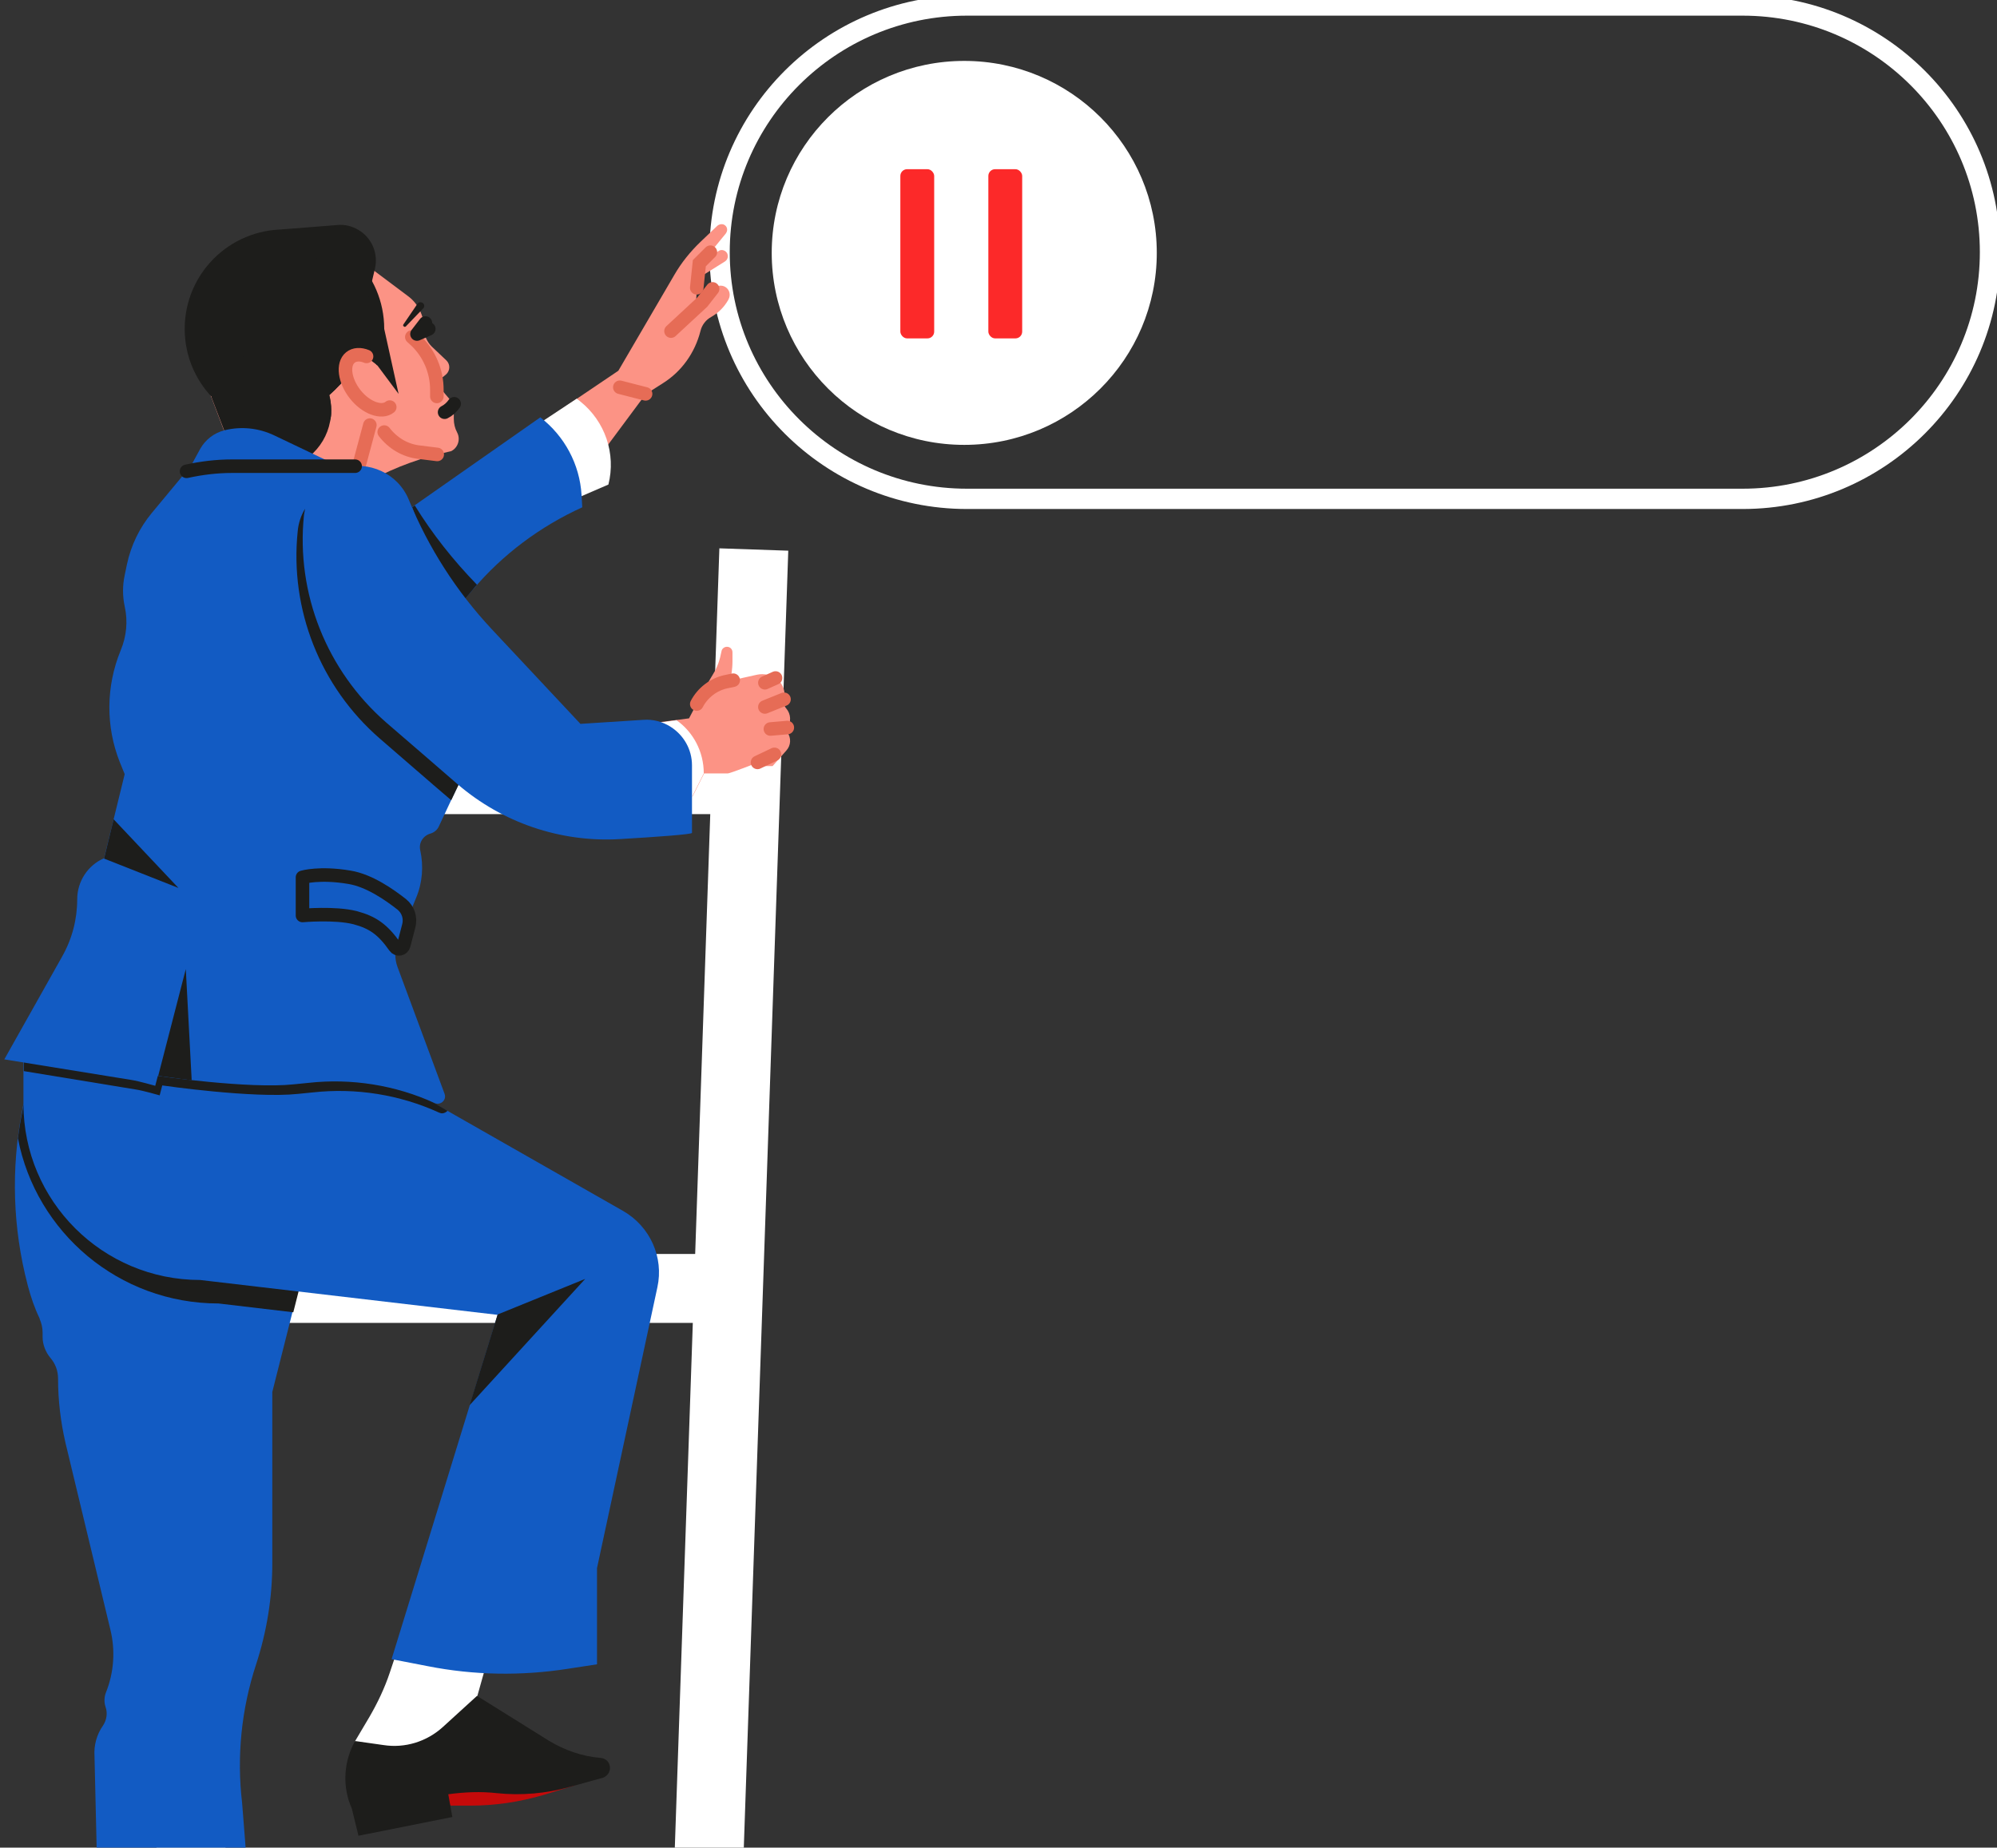 <svg width="295" height="273" viewBox="0 0 295 273" fill="none" xmlns="http://www.w3.org/2000/svg">
<rect x="0" y="0" width="295" height="273" fill="#333333" stroke="none"/>
<path d="M257.423 73.708H142.843C122.668 73.708 106.299 57.383 106.299 37.261C106.299 17.139 122.668 0.813 142.843 0.813H257.423C277.598 0.813 293.967 17.139 293.967 37.261C293.967 57.383 277.598 73.708 257.423 73.708Z" stroke="white" stroke-width="3" stroke-miterlimit="10"/>
<path d="M142.441 65.732C158.149 65.732 170.882 53.032 170.882 37.366C170.882 21.7 158.149 9 142.441 9C126.734 9 114 21.7 114 37.366C114 53.032 126.734 65.732 142.441 65.732Z" fill="white"/>
<path d="M34.843 190.373H108.529" stroke="white" stroke-width="10.184" stroke-miterlimit="10"/>
<path d="M37.725 115.2H111.41" stroke="white" stroke-width="10.184" stroke-miterlimit="10"/>
<path d="M111.356 81.193L99.882 415.891" stroke="white" stroke-width="10.184" stroke-miterlimit="10"/>
<path d="M34.788 81.193L23.314 415.891" stroke="white" stroke-width="10.184" stroke-miterlimit="10"/>
<path d="M97.598 106.684L101.785 106.142L104.287 101.369L111.846 99.688C112.879 99.471 114.021 99.742 114.837 100.393C115.707 101.098 116.088 102.291 115.816 103.376C115.707 103.81 115.816 104.298 116.142 104.678C116.849 105.491 116.903 106.684 116.305 107.552C116.196 107.715 116.196 107.986 116.305 108.203C116.903 109.017 116.849 110.156 116.142 110.915L114.13 113.193H112.934L113.097 112.217C113.097 112.217 107.93 114.278 107.495 114.278C107.06 114.278 104.015 114.278 104.015 114.278L102.275 117.749L97.598 106.684Z" fill="#FC9385"/>
<path d="M103.961 114.277L102.221 117.749L97.598 106.739L99.936 106.413C102.384 108.149 103.961 111.023 103.961 114.277Z" fill="white"/>
<path d="M104.287 101.369L105.32 99.634C105.972 98.603 106.353 97.464 106.571 96.271C106.625 95.837 107.006 95.566 107.386 95.566C107.876 95.566 108.202 95.946 108.202 96.379V97.79C108.202 98.332 108.148 98.82 108.093 99.308L107.876 100.556L106.407 102.671L104.287 101.369Z" fill="#FC9385"/>
<path d="M85.036 263.756L80.251 265.22C76.77 266.251 73.127 266.793 69.483 266.793H66.547L64.698 263.268C64.698 263.268 70.027 262.617 72.039 262.888C73.997 263.159 85.036 263.756 85.036 263.756Z" fill="#C50A0A"/>
<path d="M52.462 257.247L54.583 253.667C55.779 251.606 56.812 249.437 57.574 247.159L58.226 245.206L72.257 244.393L70.516 250.576L66.329 259.959C66.329 259.959 52.516 261.749 52.516 261.423C52.516 261.098 52.462 257.247 52.462 257.247Z" fill="white"/>
<path d="M90.039 260.772C89.876 260.176 89.332 259.796 88.734 259.742C86.015 259.525 83.405 258.603 81.066 257.193L70.462 250.576L65.405 255.186C63.012 257.355 59.804 258.332 56.65 257.843L52.462 257.247L52.19 257.735C50.722 260.718 50.613 264.189 51.973 267.227L52.952 271.24L66.819 268.474L66.221 265.111C68.613 264.786 71.006 264.677 73.399 264.949C76.988 265.328 80.686 265.003 84.166 264.027L89.06 262.671C89.822 262.399 90.311 261.586 90.039 260.772Z" fill="#1D1D1B"/>
<path d="M3.465 163.091L3.248 164.285C1.616 172.746 1.888 181.424 4.063 189.776C4.063 189.83 4.118 189.939 4.118 189.993C4.553 191.62 5.096 193.247 5.858 194.82V194.874C6.13 195.525 6.293 196.176 6.293 196.881V197.532C6.293 198.671 6.728 199.756 7.435 200.624C8.196 201.491 8.577 202.576 8.577 203.715C8.577 206.915 8.957 210.061 9.664 213.152L16.299 240.759C17.06 243.851 16.843 247.105 15.646 250.088C15.374 250.793 15.374 251.552 15.592 252.203C15.918 253.125 15.755 254.156 15.211 254.969C14.287 256.271 13.852 257.898 13.96 259.471L15.048 306.007L12.601 316.366L14.504 316.529C22.553 317.234 30.655 316.149 38.16 313.274L39.411 312.786L35.767 266.413C34.951 259.525 35.658 252.529 37.834 245.912C39.411 241.085 40.226 236.04 40.226 230.942V205.668L44.468 188.854L3.465 163.091Z" fill="#125BC3"/>
<path d="M44.577 188.963L43.326 193.898L32.287 192.596C17.55 192.596 5.314 182.074 2.649 168.19C2.813 166.888 3.03 165.532 3.302 164.23L3.519 163.037L44.577 188.963Z" fill="#1D1D1B"/>
<path d="M52.407 37.857L60.293 43.769C61.761 44.854 62.631 46.644 62.631 48.488C62.631 49.518 63.066 50.495 63.773 51.2L65.948 53.261C66.546 53.857 66.492 54.779 65.894 55.322L64.371 56.569L67.036 59.715V61.885C67.036 62.59 67.199 63.295 67.525 63.891C68.069 64.922 67.634 66.169 66.655 66.657L64.806 67.091C60.891 68.068 57.084 69.586 53.604 71.647L39.302 80.054L29.948 55.322L52.407 37.857Z" fill="#FC9385"/>
<path d="M56.758 63.837C58.009 65.464 59.858 66.603 61.978 66.82L64.589 67.145" stroke="#E66C56" stroke-width="2" stroke-miterlimit="10" stroke-linecap="round"/>
<path d="M54.637 62.807L52.136 72.135" stroke="#E66C56" stroke-width="2" stroke-miterlimit="10" stroke-linecap="round"/>
<path d="M3.465 163.091C3.465 177.464 15.157 189.125 29.568 189.125L73.507 194.277L57.846 245.152L63.175 246.183C70.027 247.538 77.042 247.647 83.948 246.562L88.19 245.911V231.701L97.108 190.21C98.087 185.762 96.021 181.206 92.051 178.928L53.713 157.071L3.465 156.583V163.091Z" fill="#125BC3"/>
<path d="M66.112 164.122C65.894 164.339 65.622 164.501 65.296 164.501C65.133 164.501 65.024 164.447 64.861 164.393C59.042 161.735 52.571 160.705 46.208 161.41L44.033 161.627C37.399 162.332 23.967 160.379 23.967 160.379L23.586 161.844C23.586 161.844 21.139 161.139 20.051 160.976L3.52 158.264V156.474L53.767 156.962L66.112 164.122Z" fill="#1D1D1B"/>
<path d="M56.758 48.596C56.758 50.495 56.377 52.339 55.725 54.02L54.583 52.501L54.257 52.827L49.471 57.6L48.655 58.359C48.818 59.064 48.927 59.823 48.927 60.583C48.927 60.908 48.927 61.288 48.873 61.613C46.806 62.698 44.522 63.295 42.021 63.295C39.628 63.295 37.398 62.752 35.386 61.722C33.864 60.962 32.45 59.878 31.308 58.684C28.806 56.027 27.284 52.501 27.284 48.596C27.284 40.461 33.864 33.898 42.021 33.898C50.178 33.898 56.758 40.461 56.758 48.596Z" fill="#1D1D1B"/>
<path d="M48.927 60.583C48.927 60.908 48.927 61.288 48.873 61.614C48.873 61.83 48.818 62.047 48.764 62.264C48.003 66.386 44.359 69.478 40.009 69.478C37.997 69.478 36.148 68.827 34.679 67.688L31.253 58.739C31.253 58.685 31.253 58.63 31.308 58.63C32.178 54.617 35.767 51.634 40.009 51.634C43.217 51.634 46.099 53.369 47.622 55.919C47.676 56.027 47.731 56.136 47.785 56.19C48.111 56.732 48.329 57.275 48.492 57.871C48.547 58.034 48.601 58.197 48.601 58.359C48.818 59.064 48.927 59.824 48.927 60.583Z" fill="#1D1D1B"/>
<path d="M58.879 58.196L55.725 53.966L54.257 52.827L54.093 52.664L49.471 57.6L48.655 58.359L46.589 60.312L47.622 55.918L48.873 50.657L56.758 48.596L58.879 58.196Z" fill="#1D1D1B"/>
<path d="M54.093 52.664C53.169 52.338 52.299 52.338 51.701 52.827C50.504 53.803 50.776 56.189 52.407 58.25C54.039 60.311 56.323 61.125 57.519 60.149L54.093 52.664Z" fill="#FC9385"/>
<path d="M57.574 60.149C56.377 61.125 54.039 60.257 52.462 58.251C50.885 56.244 50.559 53.803 51.755 52.827C52.353 52.339 53.223 52.285 54.148 52.664" stroke="#E66C56" stroke-width="2" stroke-miterlimit="10" stroke-linecap="round"/>
<path d="M52.462 68.881L49.254 68.501L40.498 64.325C38.214 63.24 35.658 62.969 33.211 63.566C31.634 63.945 30.329 64.976 29.568 66.332L28.208 68.827L22.444 75.769C20.595 77.993 19.344 80.596 18.746 83.417L18.42 84.99C18.093 86.508 18.093 88.081 18.42 89.6C18.909 91.769 18.692 94.047 17.822 96.108C15.646 101.423 15.592 107.335 17.713 112.65L18.42 114.386L15.374 126.806C12.982 127.837 11.405 130.223 11.405 132.881C11.405 135.864 10.643 138.739 9.175 141.342L0.637 156.528L19.398 159.566C20.486 159.728 22.933 160.434 22.933 160.434L23.314 158.969C23.314 158.969 36.746 160.922 43.38 160.217L45.556 160C51.918 159.295 58.389 160.325 64.208 162.983C65.078 163.362 66.003 162.549 65.677 161.627L58.716 142.861C58.281 141.667 58.281 140.366 58.77 139.227L61.489 132.61C62.414 130.386 62.577 127.945 62.087 125.667C61.816 124.583 62.468 123.498 63.556 123.173C64.154 123.01 64.643 122.576 64.861 122.034L69.537 112.054L52.462 68.881Z" fill="#125BC3"/>
<path d="M80.414 62.156L91.344 54.779L99.61 40.623C100.643 38.834 101.948 37.206 103.471 35.742L105.972 33.356C106.299 33.084 106.788 33.03 107.114 33.301C107.495 33.627 107.495 34.115 107.223 34.495L103.852 38.617L106.136 37.098C106.571 36.773 107.223 36.989 107.441 37.478C107.604 37.911 107.495 38.345 107.114 38.617L103.036 41.166L102.818 44.691H103.797L105.32 42.739C105.755 42.196 106.571 42.033 107.169 42.413C107.767 42.793 107.985 43.606 107.604 44.257L107.55 44.366C106.951 45.396 106.136 46.21 105.102 46.806C104.287 47.24 103.688 48 103.471 48.922C102.655 52.122 100.698 54.888 97.924 56.623L95.368 58.251L84.329 73.112L80.414 62.156Z" fill="#FC9385"/>
<path d="M85.199 58.901L85.743 59.335C89.387 62.264 91.018 67.037 89.876 71.593L84.112 74.088L80.359 62.101L85.199 58.901Z" fill="white"/>
<path d="M60.836 74.956L79.815 61.667C83.404 64.434 85.634 68.61 85.906 73.112L86.015 74.956C79.815 77.776 74.269 81.898 69.864 87.105L66.655 90.901L60.836 74.956Z" fill="#125BC3"/>
<path d="M70.462 86.4C70.245 86.617 70.027 86.888 69.864 87.105L67.961 89.383L62.033 78.156L60.891 74.956L61.272 74.685C63.882 78.915 66.982 82.82 70.462 86.4Z" fill="#1D1D1B"/>
<path d="M44.903 76.094C43.707 87.701 48.275 99.091 57.03 106.738C60.565 109.776 64.317 113.03 67.635 115.905C74.215 121.545 82.752 124.474 91.453 123.986C97.054 123.66 102.221 123.281 102.221 123.064V113.084C102.221 110.752 101.024 108.637 99.067 107.389C97.87 106.63 96.456 106.25 95.042 106.359L85.743 106.955L72.638 92.962C67.417 87.376 63.284 80.921 60.402 73.871C58.825 69.966 54.474 67.959 50.45 69.206C47.405 70.237 45.23 72.949 44.903 76.094Z" fill="#125BC3"/>
<path d="M27.556 69.64C29.785 69.152 32.015 68.881 34.299 68.881H52.462" stroke="#1D1D1B" stroke-width="2" stroke-miterlimit="10" stroke-linecap="round"/>
<path d="M67.743 115.959L66.656 118.237C63.338 115.416 59.64 112.162 56.106 109.125C47.296 101.477 42.782 90.033 43.979 78.481C44.087 77.288 44.468 76.149 45.066 75.172C45.012 75.498 44.958 75.769 44.903 76.094C43.707 87.701 48.275 99.091 57.03 106.738C60.565 109.776 64.317 113.03 67.634 115.905C67.689 115.959 67.689 115.959 67.743 115.959Z" fill="#1D1D1B"/>
<path d="M23.369 158.969L27.447 143.186L28.317 159.62L23.369 158.969Z" fill="#1D1D1B"/>
<path d="M59.64 139.661C59.477 140.258 58.716 140.42 58.335 139.878C56.541 137.329 55.072 136.298 52.462 135.593C49.471 134.834 44.685 135.268 44.685 135.268V129.627C44.685 129.627 47.187 128.868 51.646 129.627C54.583 130.115 57.574 132.23 59.368 133.641C60.293 134.4 60.673 135.593 60.402 136.732L59.64 139.661Z" fill="#125BC3" stroke="#1D1D1B" stroke-width="2" stroke-miterlimit="10" stroke-linecap="round" stroke-linejoin="round"/>
<path d="M99.121 48.922L103.743 44.637L105.266 42.685" stroke="#E66C56" stroke-width="2" stroke-miterlimit="10" stroke-linecap="round"/>
<path d="M102.927 42.522L103.308 38.888L104.939 37.261" stroke="#E66C56" stroke-width="2" stroke-miterlimit="10" stroke-linecap="round"/>
<path d="M95.368 58.197L91.561 57.22" stroke="#E66C56" stroke-width="2" stroke-miterlimit="10" stroke-linecap="round"/>
<path d="M102.927 104.027C103.797 102.346 105.429 101.098 107.278 100.718L108.311 100.501" stroke="#E66C56" stroke-width="2" stroke-miterlimit="10" stroke-linecap="round"/>
<path d="M115.816 103.322L112.988 104.461" stroke="#E66C56" stroke-width="2" stroke-miterlimit="10" stroke-linecap="round"/>
<path d="M114.565 100.176L112.988 100.881" stroke="#E66C56" stroke-width="2" stroke-miterlimit="10" stroke-linecap="round"/>
<path d="M116.305 107.498L113.803 107.715" stroke="#E66C56" stroke-width="2" stroke-miterlimit="10" stroke-linecap="round"/>
<path d="M111.9 112.65L114.401 111.457" stroke="#E66C56" stroke-width="2" stroke-miterlimit="10" stroke-linecap="round"/>
<path d="M60.836 49.79L61.489 50.386C63.447 52.285 64.534 54.888 64.534 57.6V58.576" stroke="#E66C56" stroke-width="2" stroke-miterlimit="10" stroke-linecap="round"/>
<path d="M67.09 59.661C66.71 60.203 66.22 60.637 65.676 60.908" stroke="#1D1D1B" stroke-width="2" stroke-miterlimit="10" stroke-linecap="round" stroke-linejoin="round"/>
<path d="M41.586 33.898L49.852 33.247C50.939 33.139 52.027 33.41 53.006 34.006C54.964 35.2 55.888 37.477 55.399 39.647L54.257 44.474L41.586 33.898Z" fill="#1D1D1B"/>
<path d="M62.849 47.728L61.598 49.356L63.338 48.596" stroke="#1D1D1B" stroke-width="2" stroke-miterlimit="10" stroke-linecap="round" stroke-linejoin="round"/>
<path d="M73.507 194.223L86.45 188.962L69.374 207.62L73.507 194.223Z" fill="#1D1D1B"/>
<path d="M59.586 47.945L61.653 44.908C61.816 44.637 62.142 44.583 62.414 44.745C62.686 44.908 62.74 45.233 62.577 45.505L62.523 45.559L59.967 48.217C59.858 48.325 59.749 48.325 59.64 48.217C59.532 48.162 59.532 48.054 59.586 47.945Z" fill="#1D1D1B"/>
<path d="M15.374 126.861L26.359 131.199L16.788 121.057L15.374 126.861Z" fill="#1D1D1B"/>
<rect x="133" y="25" width="5" height="25" rx="1" fill="#FC2929"/>
<rect x="146" y="25" width="5" height="25" rx="1" fill="#FC2929"/>
</svg>
